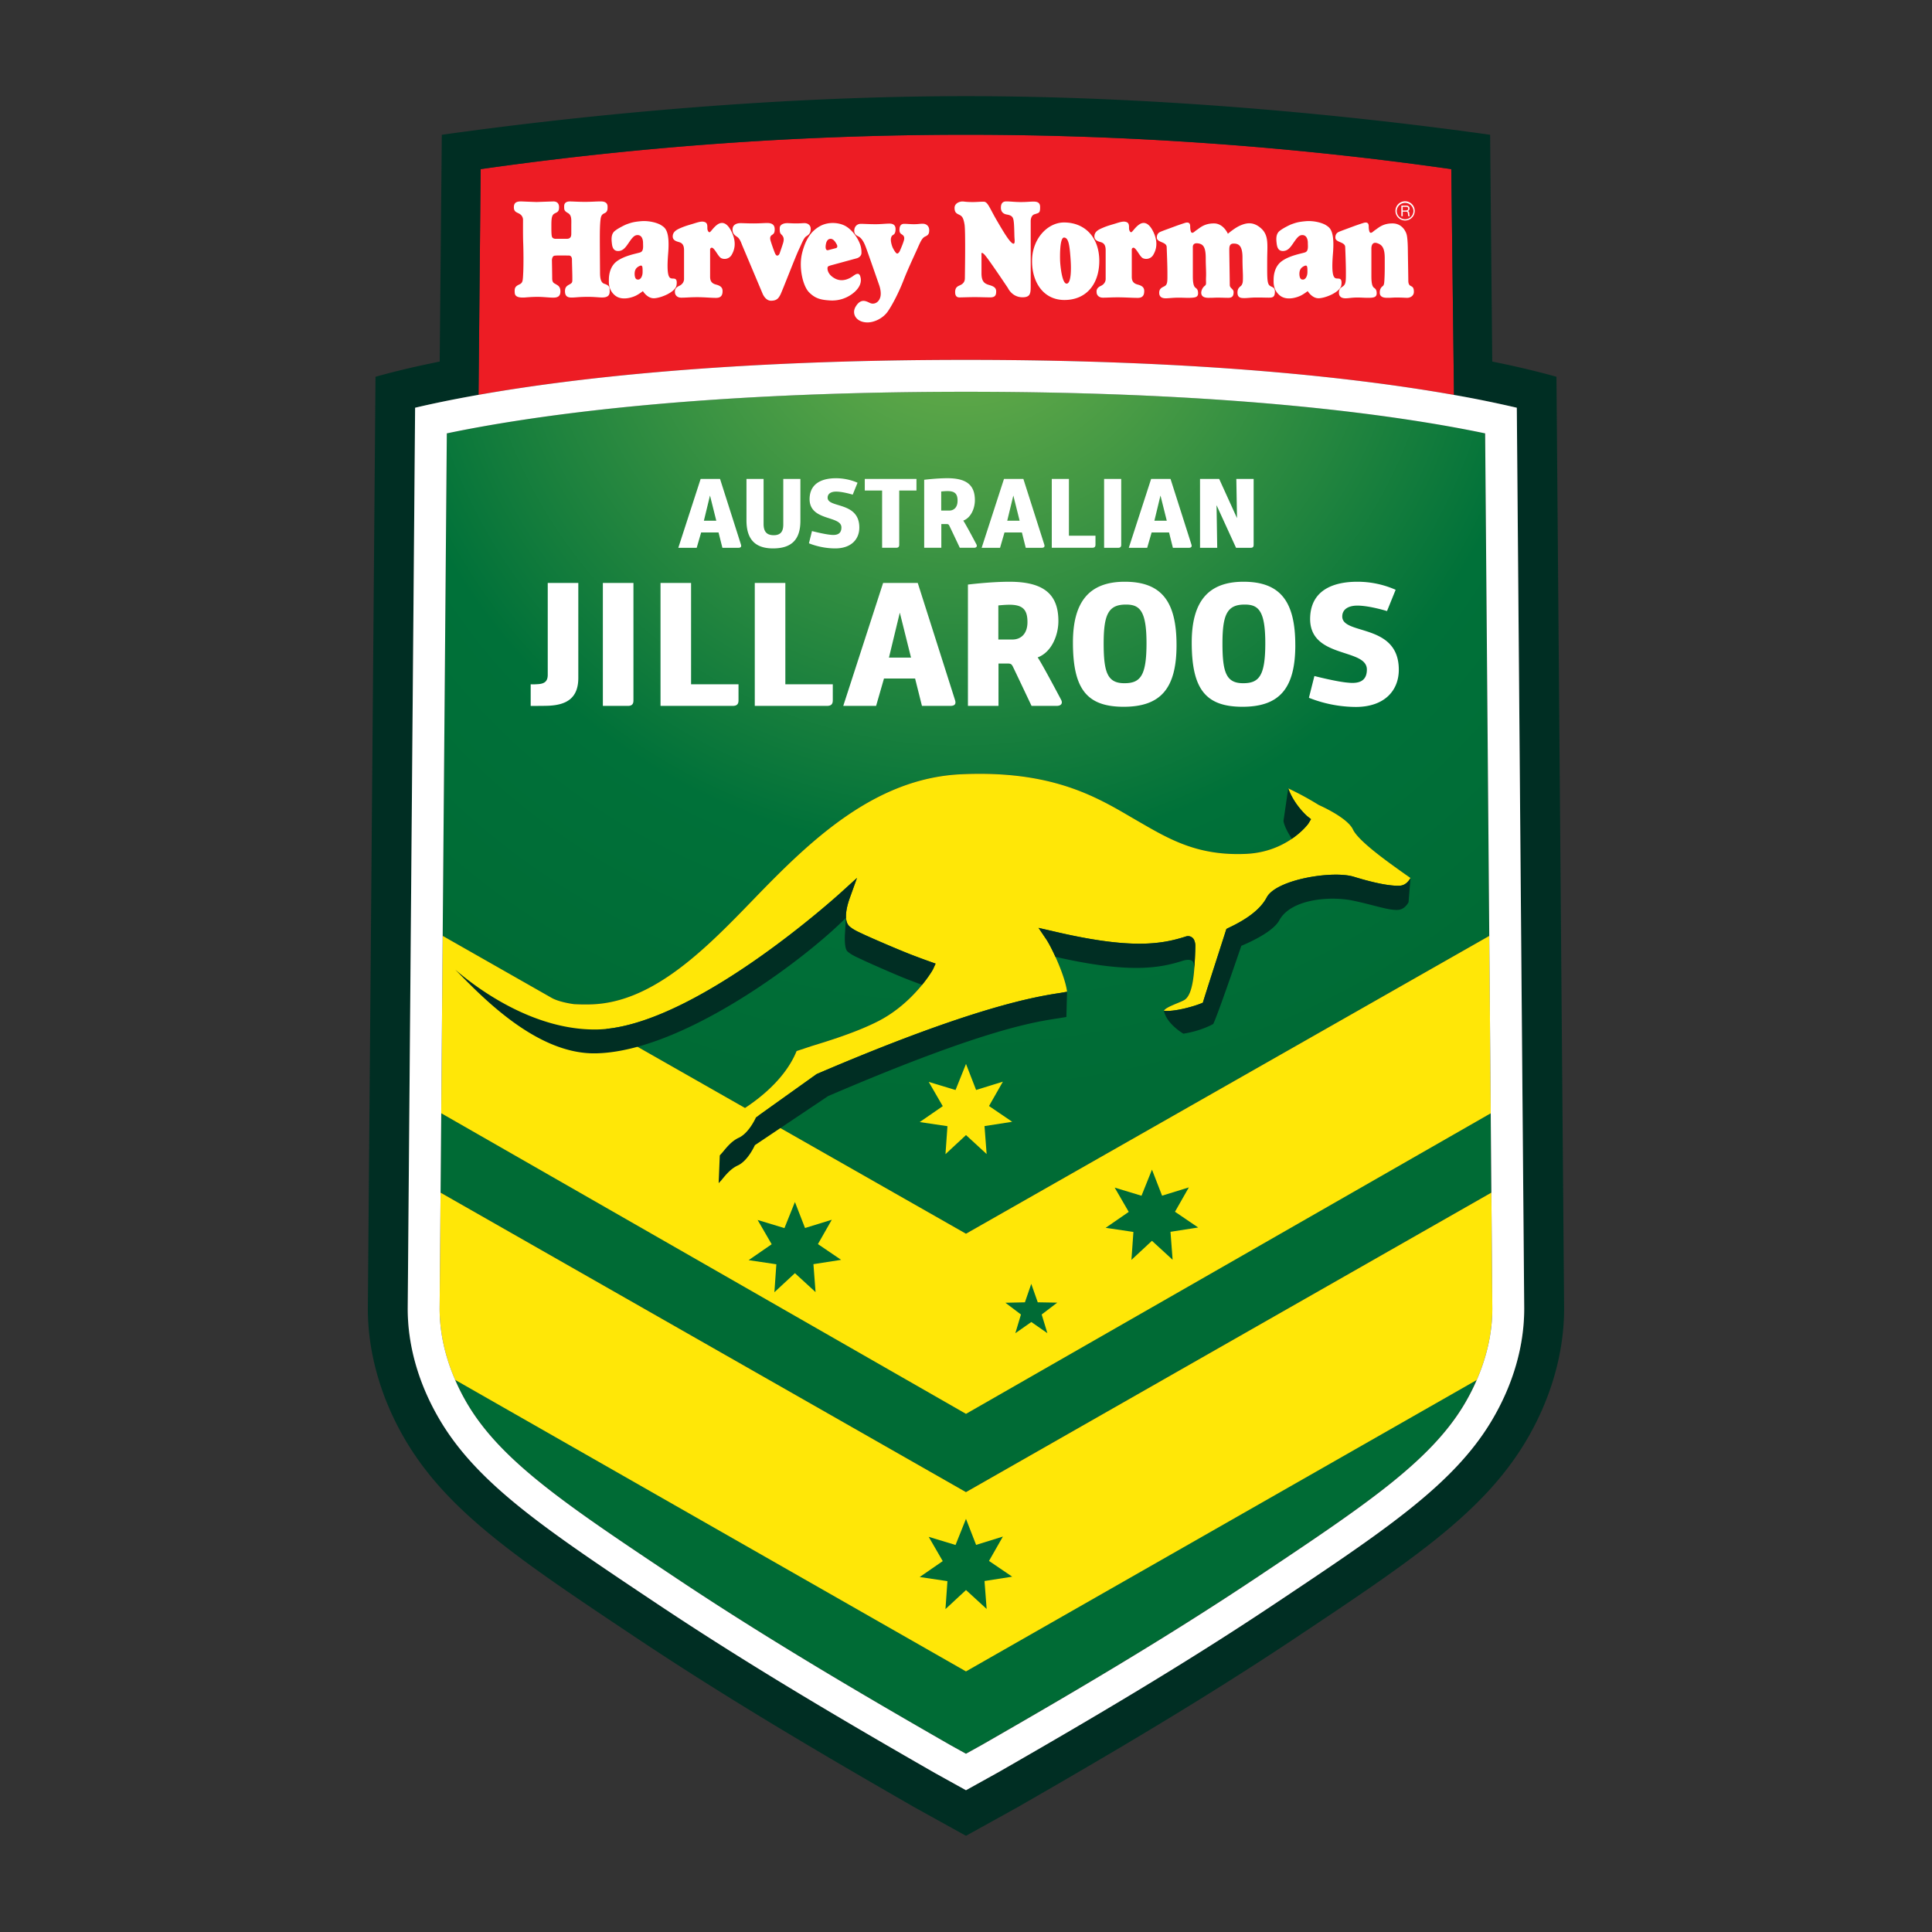 <svg viewBox="0 0 100 100" xmlns="http://www.w3.org/2000/svg" xmlns:xlink="http://www.w3.org/1999/xlink" xml:space="preserve" fill-rule="evenodd" clip-rule="evenodd" stroke-linejoin="round" stroke-miterlimit="2"><rect x="0" y="0" width="100" height="100" fill="#333333" stroke="none"/><path d="M29.33 129.76c.866.043 1.74.061 2.63.023 8.075-.344 15.029-6.858 21.454-13.461l1.446-1.488c8.016-8.301 17.164-17.192 29.479-17.759 12.792-.595 19.136 3.145 24.248 6.141l1.231.715c4.252 2.456 8.268 4.77 15.056 4.46 5.926-.272 8.846-4.276 8.854-4.321l.365-.61-.546-.433c-.01-.017-1.834-1.575-2.689-3.943.05.022 2.103.963 4.333 2.356.675.301 4.112 1.896 4.861 3.477.792 1.686 5.103 4.722 7.406 6.358 0 0 .607.421.783.555-.299.511-.777 1.061-1.555 1.089-1.336.06-3.572-.371-6.507-1.276-3-.919-11.033.384-12.381 2.941-.835 1.589-2.621 3.014-5.459 4.342l-.254.133-.041.064c-.017.098-3.072 9.522-3.322 10.424-1.219.547-4.127 1.327-5.538 1.153.223-.542 2.4-1.194 2.95-1.563 1.217-.817 1.39-3.992 1.506-7.098.013-.2.013-.401.011-.572-.021-.329-.062-.602-.148-.76a.95.95 0 0 0-1.16-.581c-3.504 1.127-7.828 1.898-19.011-.755l-1.978-.454 1.133 1.677c.845 1.289 2.68 5.299 2.924 7.404-.213.035-.964.166-.964.166-3.286.507-12.043 1.842-34.642 11.538l-8.269 5.904 29.504 16.793 74.399-42.345-.587-71.447c-11.967-2.5-35.358-5.914-73.813-5.914-38.453 0-61.845 3.414-73.813 5.914l-.587 71.445 15.504 8.824c.92.517 2.562.81 3.187.884Zm130.409 26.797-.092-11.281h-.001L85.04 188.01l-74.608-42.738-.093 11.284 74.701 42.58 74.699-42.579ZM12.407 183.175a30.678 30.678 0 0 0 1.843 3.584c4.917 8.161 14.274 14.4 29.774 24.734 12.873 8.575 26.163 16.365 38.608 23.506.19.109 1.199.667 2.408 1.338.804-.443 1.606-.89 2.407-1.34 12.442-7.138 25.73-14.927 38.609-23.505 15.5-10.336 24.856-16.574 29.767-24.725a30.397 30.397 0 0 0 1.84-3.576L85.04 224.626l-72.633-41.451Zm41.215-38.659-19.75-11.24c13.563-1.335 33.106-19.147 33.311-19.32l2.358-2.143-1.071 2.988c-.343.975-.918 3.076.019 3.903.599.527 1.369.829 2.082 1.172.588.295 4.858 2.134 6.405 2.735.966.376 1.957.745 2.925 1.092l.82.291-.354.776c-.079.205-2.761 4.789-7.719 7.362-3.076 1.59-6.99 2.799-9.589 3.593 0 0-1.988.667-2.099.696-.841 2.092-2.816 5.1-7.338 8.095Z" transform="translate(19.04 4.736) scale(.364)" fill="url(#_Radial1)"/><path d="M49.998 18.627c12.327 0 20.486.968 25.26 1.814l-.14-11.687a178.249 178.249 0 0 0-50.239 0l-.11 11.682c4.778-.845 12.927-1.809 25.23-1.809Z" fill="rgb(237,28,36)" fill-rule="nonzero"/><path d="M77.193 61.73 49.998 77.232l-27.194-15.5-.049 5.944c-.01 1.237.266 2.51.802 3.746l26.442 15.09 26.438-15.084c.538-1.238.815-2.514.805-3.753l-.049-5.943ZM49.998 73.182 77.16 57.624l-.075-9.182-27.086 15.415-10.74-6.113 3.01-2.15c8.228-3.53 11.415-4.015 12.612-4.2 0 0 .273-.048.35-.06-.088-.767-.756-2.226-1.064-2.696l-.412-.61.72.165c4.07.966 5.645.685 6.92.275a.346.346 0 0 1 .423.211.744.744 0 0 1 .054.277c0 .062 0 .135-.004.208-.042 1.131-.105 2.287-.548 2.584-.2.135-.993.372-1.074.57.513.063 1.572-.221 2.016-.42.09-.329 1.203-3.76 1.21-3.795l.014-.024.093-.048c1.033-.483 1.683-1.002 1.987-1.58.49-.932 3.415-1.406 4.507-1.071 1.069.33 1.883.486 2.369.464.283-.01.457-.21.566-.397-.094-.068-.19-.135-.285-.201-.838-.596-2.408-1.701-2.696-2.315-.273-.575-1.524-1.156-1.77-1.266a15.354 15.354 0 0 0-1.577-.857c.311.862.975 1.429.979 1.435l.199.158-.133.222c-.003.016-1.066 1.474-3.224 1.573-2.47.113-3.933-.73-5.48-1.624l-.449-.26c-1.86-1.09-4.17-2.452-8.827-2.236-4.484.207-7.814 3.443-10.733 6.465l-.526.542c-2.339 2.404-4.87 4.775-7.81 4.9-.324.014-.642.008-.957-.008-.228-.027-.826-.133-1.16-.322l-5.645-3.212-.075 9.181 27.16 15.559Zm-.54-16.763.542-1.35.523 1.348 1.386-.43-.718 1.26 1.2.816-1.433.223.11 1.447L50 58.751l-1.062.987.102-1.447-1.436-.213 1.193-.823-.726-1.256 1.388.419Zm-5.96-10.196.858-.78-.39 1.087c-.124.355-.334 1.12.007 1.421.219.192.499.302.758.427.214.107 1.769.777 2.332.996.353.137.708.27 1.065.397l.298.106-.128.283c-.03.074-1.006 1.743-2.81 2.68-1.12.578-2.545 1.019-3.491 1.308 0 0-.724.243-.765.253-.306.762-1.025 1.857-2.67 2.947l-7.19-4.092c4.937-.486 12.051-6.97 12.126-7.033Z" fill="rgb(255,231,7)" fill-rule="nonzero"/><path d="m49.459 79.966.54-1.35.524 1.347 1.386-.43-.718 1.26 1.2.816-1.433.224.11 1.446L50 82.3l-1.063.987.102-1.447-1.436-.214 1.193-.823-.726-1.256 1.388.42Zm3.59-12.558.329-.955.336.954 1.008.018-.805.613.295.967-.83-.578-.828.58.29-.969-.805-.608 1.01-.022Zm-12.446-3.843.542-1.349.523 1.346 1.385-.428-.717 1.26 1.2.815-1.433.224.11 1.446-1.068-.98-1.063.987.102-1.447-1.435-.214 1.193-.823-.727-1.256 1.388.42Zm18.481-1.674.542-1.35.523 1.347 1.385-.428-.717 1.26 1.2.815-1.433.223.11 1.447-1.069-.981-1.062.987.102-1.446-1.436-.214 1.194-.824-.727-1.256 1.388.42Z" fill="rgb(0,107,53)" fill-rule="nonzero"/><path d="M80.562 19.502a33.158 33.158 0 0 0-.272-.076l-.066-.018a46.609 46.609 0 0 0-2.986-.693l-.11-11.739c-6.49-.911-16.648-1.999-27.132-1.999-10.48 0-20.637 1.087-27.128 2l-.109 11.738c-.191.038-.374.076-.55.114l-.012.002a43.93 43.93 0 0 0-2.454.586l-.035.009c-.098.026-.188.052-.272.076l-.396 48.142c-.02 2.461.744 4.9 2.006 7 2.218 3.682 5.885 6.127 11.962 10.178 4.631 3.085 9.44 5.918 14.264 8.688.212.12 2.726 1.51 2.727 1.51 0 0 2.514-1.39 2.725-1.51 4.826-2.77 9.634-5.603 14.265-8.688 6.077-4.051 9.743-6.496 11.962-10.179 1.262-2.099 2.026-4.538 2.006-6.999l-.395-48.142Zm-3.38 54.077c-1.98 3.286-5.502 5.635-11.338 9.526-4.726 3.148-9.592 6-14.147 8.614-.123.07-.982.546-1.698.943-.724-.401-1.592-.881-1.7-.943-4.555-2.614-9.422-5.467-14.147-8.614-5.835-3.891-9.358-6.24-11.339-9.527-1.134-1.887-1.726-3.933-1.71-5.917l.383-46.557a59.602 59.602 0 0 1 3.283-.668l.11-11.682a178.249 178.249 0 0 1 50.239 0l.14 11.687c1.09.19 2.175.412 3.252.663l.383 46.556c.016 1.985-.575 4.031-1.71 5.92ZM42.268 55.595l-3.139 2.241c-.007.01-.35.796-.877 1.048-.373.167-.626.485-.852.758 0 0-.073.084-.144.161l-.058 1.437.15-.163c.223-.271.477-.589.848-.756.531-.252.87-1.04.879-1.048l3.788-2.54c8.23-3.532 10.783-3.849 11.978-4.036 0 0 .277-.046.354-.057l.036-1.306c-.078.012-.351.06-.351.06-1.197.185-4.385.67-12.612 4.2Zm1.513-8.087-.04.74c-.022.262-.038.854.126 1 .219.192.5.302.757.425.214.108 1.768.795 2.334 1.012.255.1.511.197.769.29.364-.447.558-.784.57-.816l.13-.283-.299-.106c-.357-.128-.712-.26-1.065-.397a61.122 61.122 0 0 1-2.332-.996c-.26-.125-.54-.235-.758-.427-.12-.105-.171-.268-.183-.451-.02-.337.096-.74.177-.97l.39-1.087-.859.78c-.078.065-7.729 7.04-12.669 7.064-3.07.021-5.87-1.894-7.265-3.097 1.319 1.335 4.162 4.373 7.245 4.332 4.548-.062 10.98-4.985 12.972-7.013Zm28.66-1.664c-.486.022-1.3-.135-2.369-.464-1.092-.335-4.016.14-4.507 1.07-.304.579-.954 1.098-1.987 1.581l-.093.048-.015.024c-.006.035-1.118 3.466-1.21 3.795-.443.199-1.502.483-2.015.42.14.686 1.006 1.184 1.006 1.184s.822-.105 1.544-.5c.21-.39 1.456-4.045 1.456-4.045.975-.414 1.727-.88 1.972-1.332.583-1.07 2.577-1.269 3.824-1.005 1.092.232 1.809.499 2.296.477.282-.012.459-.212.563-.397l.101-1.252c-.109.186-.283.386-.566.396ZM61.762 49.81c.03.06.05.157.054.28v.034a24.865 24.865 0 0 0 .055-1.169.744.744 0 0 0-.054-.277.346.346 0 0 0-.422-.211c-1.276.41-2.85.69-6.921-.275l-.72-.165.412.61c.119.182.291.51.463.889 3.792.863 5.362.598 6.593.202.172-.054.472-.096.54.082Zm5.962-7.188.133-.222-.2-.158c-.003-.006-.667-.573-.978-1.435l-.245 1.678s0 .268.43.93c.574-.391.858-.785.86-.793Z" fill="rgb(0,46,35)" fill-rule="nonzero"/><path d="M78.51 21.104a59.2 59.2 0 0 0-3.252-.663c-4.774-.846-12.933-1.814-25.26-1.814-12.302 0-20.451.964-25.23 1.81-1.36.24-2.45.47-3.282.667l-.382 46.557c-.017 1.984.575 4.03 1.71 5.917 1.98 3.287 5.503 5.636 11.338 9.527 4.725 3.147 9.592 6 14.148 8.614.107.062.975.542 1.699.943.716-.397 1.575-.873 1.698-.943 4.555-2.614 9.421-5.466 14.147-8.614 5.836-3.891 9.359-6.24 11.338-9.526 1.136-1.888 1.727-3.934 1.711-5.919l-.383-46.556Zm-2.743 51.625c-1.787 2.967-5.194 5.238-10.836 9-4.689 3.123-9.526 5.96-14.056 8.558-.077.044-.44.246-.876.487-.44-.243-.808-.447-.877-.487-4.53-2.6-9.369-5.435-14.055-8.557-5.643-3.762-9.05-6.033-10.84-9.004a11.168 11.168 0 0 1-.67-1.305c-.536-1.235-.812-2.51-.802-3.746l.049-5.945.034-4.108.075-9.181.214-26.01c4.357-.91 12.873-2.153 26.871-2.153 14 0 22.515 1.243 26.872 2.153l.214 26.01.075 9.183.034 4.107.049 5.943c.01 1.239-.267 2.515-.805 3.753a11.011 11.011 0 0 1-.67 1.302Zm-3.975-41.1s-.908-.283-1.535-.283c-.454 0-.782.183-.782.564 0 .98 2.927.327 2.927 2.755 0 1.08-.744 1.926-2.227 1.926a6.641 6.641 0 0 1-2.426-.474l.284-1.126s1.16.299 1.75.344c.609.065.966-.117.966-.681 0-1.136-3.029-.536-2.935-2.717.061-1.472 1.325-1.826 2.434-1.826a4.89 4.89 0 0 1 1.99.416l-.446 1.101Zm-4.747 1.762c0 2.272-.845 3.191-2.736 3.191-1.917 0-2.625-.929-2.625-3.327 0-2.09.826-3.144 2.68-3.144 1.926 0 2.68 1.045 2.68 3.28Zm-6.148 0c0 2.272-.845 3.191-2.736 3.191-1.916 0-2.626-.929-2.626-3.327 0-2.09.828-3.144 2.681-3.144 1.926 0 2.681 1.045 2.681 3.28Zm-11.713 3.146H47.72l-.355-1.418h-1.61l-.408 1.418h-1.7l2.063-6.365h1.792s1.936 6.075 1.936 6.084c.056.199-.036.281-.254.281Zm-17.98 0v-6.365h1.583v6.083c0 .2-.09.282-.291.282h-1.291Zm-1.271-1.446c0 1.082-.655 1.392-1.52 1.437-.226.01-.69.01-.945.01v-1.12c.146.01.273 0 .41-.009.327-.027.473-.163.473-.482v-4.755h1.582v4.92Zm8.292 1.155c0 .21-.09.291-.309.291h-3.728v-6.365h1.582v5.247h2.455v.827Zm4.88 0c0 .21-.091.291-.31.291h-3.728v-6.365h1.582v5.247h2.456v.827Zm11.812-.038c.11.2 0 .328-.219.328h-1.306s-.937-1.982-.973-2.045c-.055-.11-.11-.146-.237-.146h-.5v2.19H50.1v-6.278s1.165-.146 2.147-.146c1.798 0 2.535.663 2.535 2.035 0 .727-.346 1.61-1.073 1.882.127.17.636 1.1 1.208 2.18Zm8.357-2.908c0 1.517.199 2.063 1.072 2.063.826 0 1.145-.381 1.145-2.072 0-1.699-.365-1.999-1.065-1.999-.897 0-1.152.492-1.152 2.008Zm-6.149 0c0 1.517.202 2.063 1.074 2.063.826 0 1.144-.381 1.144-2.072 0-1.699-.365-1.999-1.063-1.999-.9 0-1.155.492-1.155 2.008Zm-11.113.737h1.142l-.58-2.328-.562 2.328Zm7.169-1.836c0-.609-.208-.9-.927-.9-.254 0-.58.036-.58.036v1.764h.728c.452 0 .779-.309.779-.9Zm-14.544-7.412h.886v2.322c0 .341.107.591.525.591s.494-.27.494-.56v-2.353h.886v2.17c0 .962-.448 1.426-1.416 1.426-.962 0-1.375-.51-1.375-1.452v-2.144Zm5.5.814s-.51-.158-.861-.158c-.255 0-.438.102-.438.316 0 .55 1.64.183 1.64 1.544 0 .606-.418 1.08-1.248 1.08-.76 0-1.36-.265-1.36-.265l.158-.632s.651.168.983.194c.341.035.54-.067.54-.383 0-.637-1.697-.3-1.646-1.522.036-.826.744-1.024 1.365-1.024.647 0 1.116.234 1.116.234l-.25.616Zm-5.926 2.751h-.82l-.2-.795h-.9l-.23.795h-.952l1.156-3.565h1.004s1.085 3.402 1.085 3.407c.03.112-.02.158-.143.158Zm18.937 0V24.79h.886v3.407c0 .112-.05.158-.163.158h-.723Zm-3.236 0h-.82l-.199-.795h-.901l-.23.795h-.952l1.156-3.565h1.003s1.086 3.402 1.086 3.407c.03.112-.021.158-.143.158Zm7.616 0h-.82l-.198-.795h-.902l-.23.795h-.952l1.156-3.565h1.004s1.085 3.402 1.085 3.407c.03.112-.02.158-.143.158Zm3.36-3.565v3.407c0 .117-.045.158-.158.158h-.753l-1.009-2.206.035 2.206h-.89V24.79h.992l.922 2.027-.035-2.027h.896ZM50.536 28.17c.061.112 0 .183-.122.183h-.734s-.524-1.11-.545-1.146c-.03-.061-.06-.081-.132-.081h-.28v1.227h-.887v-3.52s.652-.081 1.202-.081c1.009 0 1.422.371 1.422 1.14 0 .408-.194.902-.601 1.055.071.097.356.616.677 1.223Zm-3.992.025c0 .112-.05.158-.163.158h-.723V25.39h-.897v-.6h2.675v.6h-.892v2.807Zm10.158-.005c0 .117-.051.163-.174.163H54.44V24.79h.887v2.939h1.375v.463Zm3.049-1.238h.641l-.326-1.304-.315 1.304Zm-23.318 0h.642l-.326-1.304-.316 1.304Zm15.701 0h.642l-.326-1.304-.316 1.304Zm-2.57-1.029c0-.341-.118-.504-.52-.504-.143 0-.327.02-.327.02v.989h.408c.255 0 .438-.174.438-.505Zm-4.221-14.318c-.397 0-.598-.019-.79-.019-.192 0-.337.144-.337.36 0 .218.165.257.253.312.145.094.253.289.335.506.085.216.697 1.98.697 1.98s.144.372.06.648c-.083.278-.323.373-.504.301-.18-.07-.478-.306-.769.18-.229.384.048.816.614.816.346 0 .805-.209 1.056-.576.262-.382.588-1.033.815-1.621.229-.587.554-1.27.71-1.62.156-.35.24-.553.397-.626.155-.071.216-.13.216-.335 0-.204-.144-.33-.332-.33-.187 0-.221.024-.449.024-.23 0-.348-.019-.517-.019-.168 0-.245.115-.241.325.003.117.037.165.11.213.062.046.18.099.12.317-.061.214-.218.562-.218.562s-.06.121-.131.121c-.073 0-.193-.229-.23-.303-.035-.07-.136-.373-.082-.525.018-.055.035-.1.096-.132.093-.053.132-.133.132-.314 0-.192-.119-.276-.313-.276-.191 0-.446.031-.698.031Zm-6.31-.041c-.386 0-.524-.014-.709-.014-.186 0-.407.076-.407.324 0 .198.07.275.243.39.15.103.211.33.274.474.063.146 1.039 2.464 1.039 2.464s.142.363.433.363c.29 0 .391-.117.495-.33.103-.21.764-1.926.941-2.303.179-.378.263-.62.393-.702.13-.081.227-.164.227-.385 0-.219-.186-.296-.316-.296-.132 0-.173.014-.442.014-.267 0-.363-.017-.502-.012-.136.008-.344.068-.344.26s.007.254.098.338c.123.119.123.247.09.385-.035.136-.188.569-.188.569s-.034.126-.13.126c-.076 0-.12-.13-.165-.25a9.003 9.003 0 0 1-.18-.527c-.034-.125-.026-.227.072-.288.093-.064.15-.106.142-.32-.007-.252-.205-.301-.384-.301s-.364.02-.68.02Zm3.83 2.228c.062-.04.186-.069.186-.069l1.312-.358s.218-.065.228-.262a1.204 1.204 0 0 0-.102-.536c-.094-.233-.33-.612-.668-.833-.336-.22-.929-.28-1.382-.026-.453.255-.743.673-.923 1.403-.177.728.036 1.682.36 2.016.324.328.61.396 1.105.425a1.745 1.745 0 0 0 1.248-.434c.306-.275.377-.55.306-.796-.065-.25-.245-.132-.376-.036s-.531.353-.948.124c-.421-.226-.407-.577-.347-.618Zm12.21-2.277c-.82 0-1.616.794-1.652 1.912-.037 1.117.547 2.1 1.675 2.1 1.131 0 1.803-.822 1.803-2.025 0-1.206-.735-1.987-1.826-1.987Zm-20.29 2.9c-.134-.014-.298-.065-.2-1.282.102-1.214-.17-1.348-.347-1.468-.167-.115-.618-.259-1.08-.214-.384.035-.512.083-.753.17 0 0-.412.185-.598.348-.183.164-.156.433-.135.624.02.193.076.406.336.4.253-.008.382-.2.552-.448.171-.25.279-.378.441-.378.226 0 .285.235.285.406 0 .17.04.426-.143.49-.184.064-.804.158-1.216.462-.41.307-.41.847-.41.975 0 .126-.03.517.333.803.363.283.924.077 1.094-.015.171-.092.334-.22.334-.22s.22.37.562.37c.34 0 1.13-.313 1.18-.683.05-.37-.1-.328-.235-.34Zm34.41 0c-.134-.014-.3-.065-.2-1.282.1-1.214-.17-1.348-.346-1.468-.168-.115-.621-.259-1.082-.214-.385.035-.513.083-.753.17 0 0-.413.185-.598.348-.184.164-.157.433-.135.626.022.191.077.404.334.397.258-.007.385-.2.554-.447.172-.25.279-.378.44-.378.229 0 .286.235.286.406 0 .17.043.426-.142.49s-.804.158-1.215.462c-.414.307-.414.847-.414.975 0 .126-.027.517.334.803.364.283.924.077 1.096-.015.171-.092.334-.22.334-.22s.22.37.56.37c.342 0 1.131-.313 1.182-.683.049-.37-.101-.328-.235-.34Zm-8.372-2.701c-.472.175-.547.199-.67.249-.124.048-.273.099-.273.334 0 .263.497.21.509.485.01.286.038.932.038 1.341 0 .41.016.593-.138.684-.122.07-.287.11-.287.347s.177.286.336.286c.163 0 .373-.033.659-.033.285 0 .403.014.597.008.285-.009.42-.036.42-.237 0-.196-.072-.236-.146-.296-.076-.064-.125-.225-.125-.574v-1.514s-.026-.23.248-.2c.276.032.42.168.42.773 0 .435.028.681.015.98-.014.298.036.371-.063.446a.493.493 0 0 0-.186.35c0 .122.05.272.373.272s.224-.009.496-.009c.274 0 .297.009.533.009.238 0 .274-.136.274-.3 0-.159-.198-.198-.198-.36 0-.16-.025-1.638-.025-1.799 0-.162 0-.348.223-.348.225 0 .46.06.46.72 0 .549.023.735.023 1.007 0 .273-.01.31-.06.41-.05.096-.222.124-.222.398 0 .272.173.286.359.286s.317-.03.64-.03c.324 0 .44.008.612.008.2 0 .325-.016.325-.316 0-.253-.172-.214-.284-.322-.13-.12-.114-.51-.114-1.292 0-.781.1-1.279-.308-1.65-.41-.373-.773-.288-1.07-.162-.299.124-.657.435-.657.435s-.224-.536-.721-.536-.72.225-.87.325c-.15.098-.174.16-.26.16-.087 0-.1-.248-.1-.32 0-.078 0-.275-.274-.19a12.95 12.95 0 0 0-.509.175Zm12.05 1.242c0 .16.023 1.397.023 1.56 0 .442.294.145.288.6-.003.196-.187.305-.363.299-.235-.008-.261-.015-.532-.015-.274 0-.174.014-.498.014s-.373-.149-.373-.27c0-.127.03-.244.158-.337.07-.058.077-.162.09-.46.013-.299.01-.545.01-.98 0-.523-.129-.695-.388-.78-.326-.11-.303.285-.303.285v1.436c0 .35.047.51.122.574.075.06.152.1.152.296 0 .2-.137.236-.426.236-.286 0-.303-.014-.588-.014-.288 0-.434.04-.598.04-.163 0-.342-.055-.342-.291s.139-.272.226-.342c.134-.112.135-.274.135-.684 0-.41-.024-1.055-.037-1.341-.012-.275-.509-.222-.509-.485 0-.235.15-.286.274-.334.127-.05.198-.074.67-.25 0 0 .236-.087.51-.174.273-.085.273.112.273.19 0 .072.014.32.1.32.087 0 .11-.062.259-.16.15-.1.372-.325.87-.325.566 0 .721.536.721.536.075.197.075.856.075.856Zm-36.364-1.45c-.16-.079-.342-.015-.648.08-.305.091-.432.128-.677.235-.238.105-.362.226-.362.419 0 .19.171.248.322.29.149.043.264.128.264.42v1.492s.014.234-.25.355c-.263.12-.22.291-.22.348 0 .058.055.262.327.262.268 0 .434-.025.82-.025.384 0 .692.036.983.036.292 0 .334-.185.334-.355 0-.171-.092-.27-.34-.334-.25-.065-.305-.215-.305-.407v-1.429s.056-.157.192-.007c.135.15.249.404.384.477a.42.42 0 0 0 .547-.186c.142-.249.248-.617.006-1.145-.241-.526-.51-.56-.727-.425-.21.134-.367.397-.422.412-.057.013-.122-.085-.122-.206 0-.121.006-.25-.106-.307Zm21.825 0c-.16-.079-.342-.015-.646.08-.307.091-.435.128-.675.235-.243.105-.365.226-.365.419 0 .19.17.248.32.29.15.043.263.128.263.42v1.492s.013.234-.248.355c-.264.12-.22.291-.22.348 0 .058.055.262.328.262.266 0 .382-.017.768-.017.382 0 .744.028 1.036.028.289 0 .332-.185.332-.355 0-.171-.091-.27-.339-.334-.25-.065-.305-.215-.305-.407v-1.429s.056-.157.189-.007c.137.15.251.404.384.477.202.092.444.01.547-.186.144-.249.25-.617.01-1.145-.242-.526-.513-.56-.726-.425-.215.134-.37.397-.427.412-.055.013-.119-.085-.119-.206 0-.121.005-.25-.107-.307Zm-30.561-1.05s-.497-.017-.681-.026c-.184-.007-.468-.035-.49.25-.025.318.177.302.32.408a.353.353 0 0 1 .152.277c0 .107-.006.867.009 1.215.014.348.022 1.095.001 1.542-.022.447-.022.52-.22.61-.208.099-.235.192-.22.418.01.165.12.275.54.247 0 0 .34-.032.639-.032.298 0 .598.041.81.041.214 0 .376-.053.376-.325 0-.27-.162-.32-.233-.368-.072-.051-.193-.058-.193-.307 0-.248-.014-.945-.014-.945s.006-.213.143-.227c.135-.013.185-.01.384-.01.197 0 .376.004.376.004s.135.013.135.205c0 .192.019.69.019.917 0 .235.017.276-.118.355-.132.075-.263.128-.263.363s.1.333.335.333c.233 0 .368-.036.864-.036.501 0 .753.075.953-.003.2-.078.158-.294.158-.4 0-.108-.049-.203-.27-.272-.207-.064-.226-.347-.226-.61 0 0-.01-1.208-.01-1.705 0-.497.009-.794.038-1.024.027-.227.107-.27.213-.319.154-.072.15-.207.15-.336 0-.128-.06-.27-.344-.27s-.456.022-.823.022c-.372 0-.633-.021-.79-.021-.157 0-.29.063-.29.242 0 .177-.01.24.191.355.213.12.178.355.178.675v.377c0 .085.008.284-.228.284h-.611s-.135-.008-.164-.115c-.028-.106-.028-.29-.028-.553 0-.362.014-.54.143-.627.128-.083.255-.07.255-.34s-.199-.298-.282-.298c-.088 0-.884.029-.884.029Zm22.574.002c-.37 0-.419-.03-.537-.03-.117 0-.4.08-.4.332 0 .255.117.294.255.362.134.068.205.151.263.507.057.371.016 2.662.016 2.76 0 .097-.016.224-.154.321-.135.099-.35.088-.35.41 0 .322.225.272.322.272s.4-.013.682-.013c.333 0 .546.013.81.013.262 0 .31-.117.31-.31 0-.196-.136-.265-.37-.333-.234-.068-.39-.175-.39-.604v-.965s-.04-.196.146-.01c.187.185 1.224 1.742 1.224 1.742s.213.475.755.475c.42 0 .422-.218.422-.629v-3.286s-.02-.31.195-.381c.253-.08.292-.067.292-.38 0-.252-.186-.277-.35-.277-.167 0-.333.024-.645.024-.313 0-.536-.033-.76-.033-.224.001-.275.161-.275.326 0 .166.079.312.304.352.281.047.333.146.36.359.03.226.03.673.038.82.01.146.033.331-.047.331-.156 0-.495-.568-.819-1.123-.421-.709-.507-1.05-.723-1.05-.244 0-.342.018-.574.018Zm4.862 4.222c-.234 0-.322-.906-.335-1.154-.011-.25-.023-1.23.2-1.23.235 0 .287.397.334 1.019.051.62.04 1.366-.2 1.366Zm12.237-.21c-.042 0-.17.016-.186-.255-.012-.268.1-.377.258-.45.156-.067.156.05.156.307 0 .258-.12.399-.228.399Zm-34.409 0c-.042 0-.17.016-.185-.255-.013-.268.099-.377.257-.45.154-.067.154.05.154.307 0 .258-.12.399-.226.399Zm9.705-1.779c.013-.096.048-.289.205-.324.16-.034.27.111.36.275.09.165-.03.199-.03.199l-.413.107c-.137.029-.137-.16-.122-.257Zm29.488-1.774a.498.498 0 1 1 .998 0 .5.5 0 0 1-.497.497.502.502 0 0 1-.501-.497Zm.067 0c0 .237.195.433.433.433a.435.435 0 0 0 .433-.433.435.435 0 0 0-.433-.416.436.436 0 0 0-.433.416Zm.239-.275h.256c.104 0 .167.054.167.142 0 .067-.027.12-.094.14v.002c.063.012.078.059.081.115.004.052.002.112.033.15h-.08c-.023-.022-.01-.082-.023-.136-.008-.054-.018-.1-.089-.1h-.18v.237h-.071v-.55Zm.224.253c.069 0 .128-.018.128-.099 0-.053-.03-.093-.1-.093h-.182v.192h.154Z" fill="white" fill-rule="nonzero"/><defs><radialGradient id="_Radial1" cx="0" cy="0" r="1" gradientUnits="userSpaceOnUse" gradientTransform="translate(84.04 23.515) scale(120.978)"><stop offset="0" stop-color="rgb(117,181,76)"/><stop offset=".7" stop-color="rgb(0,113,57)"/><stop offset="1" stop-color="rgb(0,107,53)"/></radialGradient></defs></svg>
